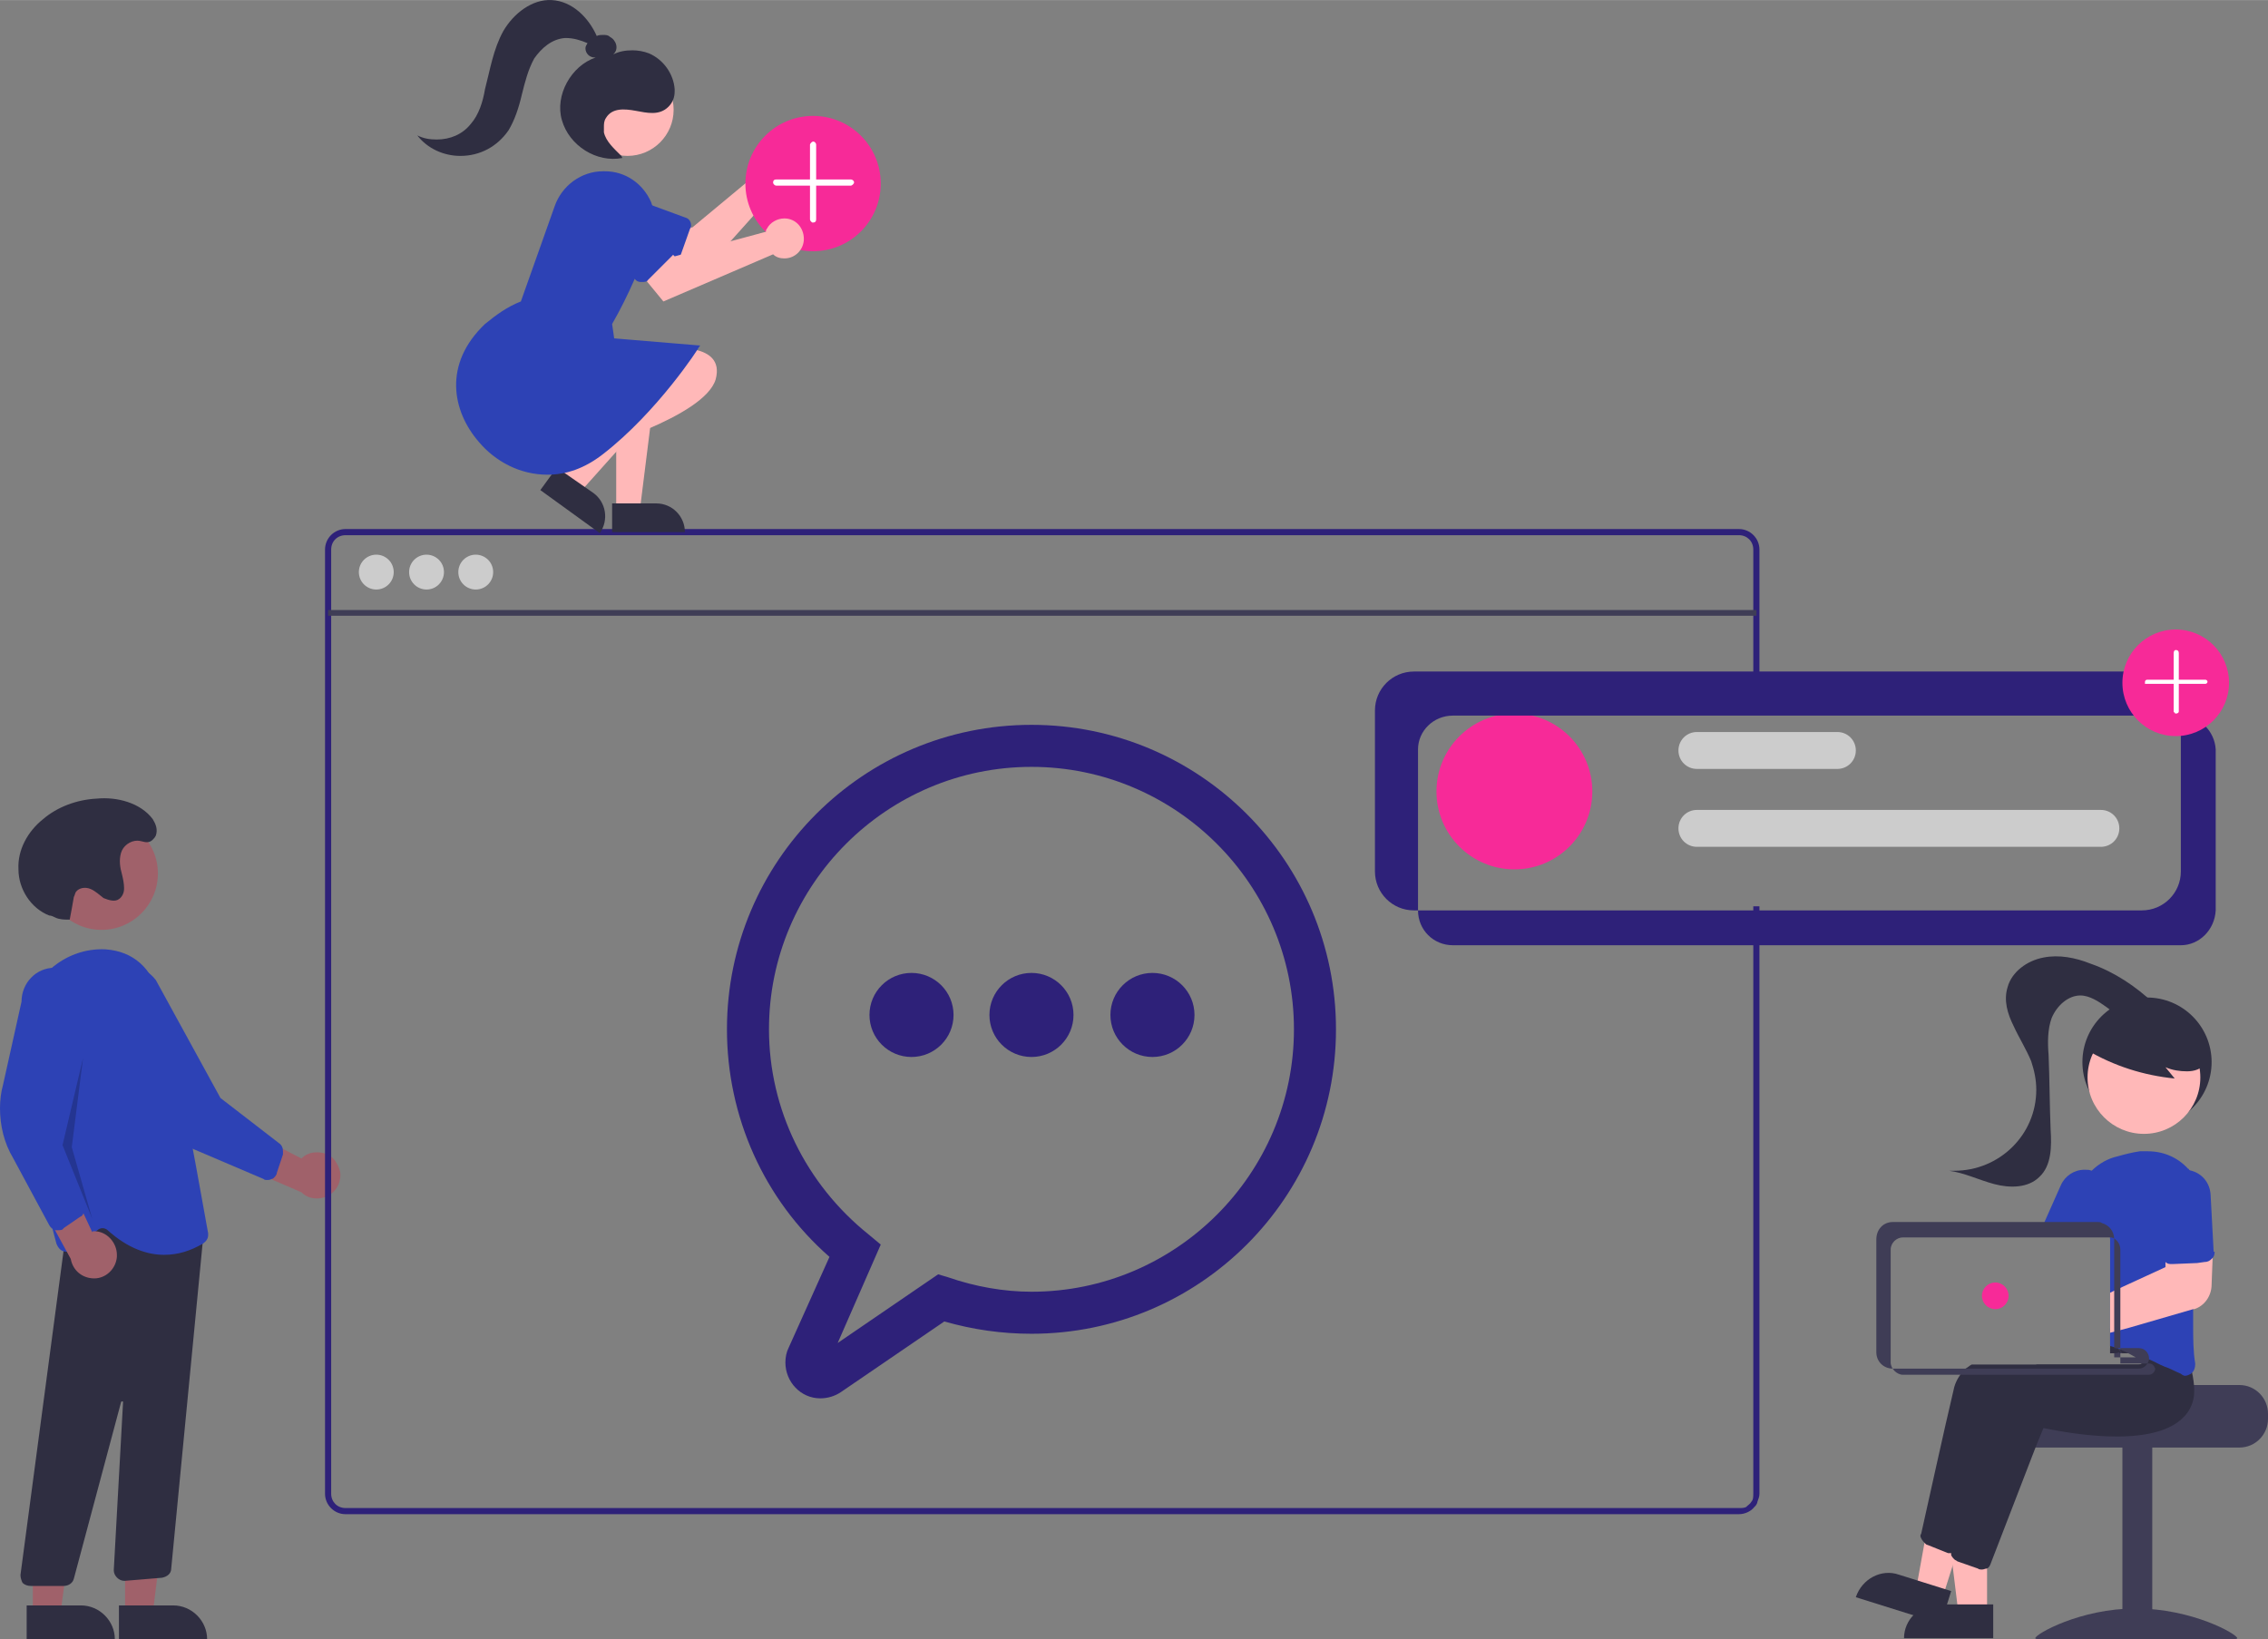 <svg xmlns="http://www.w3.org/2000/svg" xmlns:xlink="http://www.w3.org/1999/xlink" xml:space="preserve" width="3086px" height="2231px" style="shape-rendering:geometricPrecision; text-rendering:geometricPrecision; image-rendering:optimizeQuality; fill-rule:evenodd; clip-rule:evenodd" viewBox="0 0 2212 1599">
 <rect x="0" y="0" width="2212" height="1599" fill="#808080" stroke="none"/>
 <defs>
  <style type="text/css">
   <![CDATA[
    .fil1 {fill:#2D42B5}
    .fil4 {fill:#2E2179}
    .fil2 {fill:#2F2E41}
    .fil5 {fill:#3F3D56}
    .fil0 {fill:#A0616A}
    .fil6 {fill:#CCCCCC}
    .fil7 {fill:#F72A98}
    .fil9 {fill:#FFB8B8}
    .fil8 {fill:white}
    .fil3 {fill:black;fill-opacity:0.2}
   ]]>
  </style>
 </defs>
 <g id="Layer_x0020_1">
  <path class="fil0" d="M328 1134c-4,-7 -11,-10 -19,-10 -6,0 -11,2 -15,6l-72 -37 5 41 67 29c4,4 9,6 15,6 13,0 23,-10 23,-23 0,-4 -2,-9 -4,-12l0 0z"></path>
  <path class="fil1" d="M265 1150c-2,1 -3,1 -4,1 -2,0 -3,0 -4,-1l-68 -29c-23,-10 -42,-28 -53,-51l-35 -75c-5,-5 -7,-12 -7,-20 0,-18 15,-32 33,-32 10,0 19,5 25,13l63 115 57 44c3,2 4,5 4,8 0,1 0,2 0,3l-6 18c0,2 -2,4 -3,5 -1,1 -2,1 -2,1l0 0z"></path>
  <circle class="fil0" cx="99" cy="852" r="55"></circle>
  <polygon class="fil0" points="122,1574 149,1574 162,1468 122,1468 "></polygon>
  <path class="fil2" d="M202 1599l-86 0 0 -33 53 0c18,0 33,15 33,33l0 0 0 0z"></path>
  <polygon class="fil0" points="32,1574 59,1574 73,1468 32,1468 "></polygon>
  <path class="fil2" d="M112 1599l-86 0 0 -33 53 0c18,0 33,15 33,33l0 0 0 0z"></path>
  <path class="fil2" d="M22 1544c-1,-2 -2,-5 -2,-7 0,-1 0,-1 0,-1l48 -361 120 20 12 -7 -33 342c0,5 -4,8 -9,9l-36 3c0,0 -1,0 -1,0 -5,0 -10,-5 -10,-10 0,-1 0,-1 0,-1l9 -163c0,0 0,0 0,0 0,-1 0,-1 -1,-1 0,0 -1,0 -1,1l-46 172c-1,4 -5,7 -10,7l-32 0c0,0 0,0 0,0 -3,0 -6,-1 -8,-3l0 0z"></path>
  <path class="fil1" d="M105 1200c-1,-1 -3,-2 -5,-2 -2,0 -4,1 -5,2l-24 18c-2,2 -4,3 -6,3 -5,0 -8,-3 -10,-8 -11,-41 -38,-144 -31,-217 3,-41 39,-72 79,-70 27,2 45,18 53,47 20,72 42,204 47,230 0,0 0,1 0,2 0,3 -2,6 -5,8 -12,7 -24,11 -38,11 -16,0 -35,-6 -55,-24z"></path>
  <path class="fil0" d="M114 1226c0,-1 0,-1 0,-2 0,-12 -10,-23 -22,-23 -1,0 -2,0 -2,1l-34 -73 -22 35 35 64c2,11 11,19 23,19 11,0 21,-9 22,-21l0 0z"></path>
  <path class="fil1" d="M54 1200c-3,-1 -5,-3 -6,-5l-35 -65c-9,-15 -13,-32 -13,-49 0,-8 1,-16 3,-23l18 -81c0,-18 14,-33 32,-33 18,0 33,15 33,33 0,0 0,0 0,0l-23 130 19 70c0,0 0,1 0,2 0,4 -1,7 -4,8l-16 11c-1,2 -3,2 -6,2 0,0 0,0 0,0 0,0 0,0 0,0 0,0 -1,0 -2,0l0 0z"></path>
  <polygon class="fil3" points="81,1032 61,1117 90,1189 70,1119 "></polygon>
  <path class="fil2" d="M68 897c0,0 -1,0 -1,0 -4,0 -9,0 -13,-2 -2,-1 -4,-2 -6,-2 -18,-7 -30,-26 -30,-45 -1,-19 9,-37 24,-49 14,-12 33,-19 52,-20 20,-2 43,4 55,20 3,5 5,10 3,16 -1,2 -2,3 -3,4 -5,5 -10,1 -15,1 -7,0 -14,5 -16,12 -2,7 -1,14 1,21 1,4 2,9 2,13 0,0 0,0 0,1 0,4 -2,8 -5,10 -4,3 -10,1 -15,-1 -4,-3 -8,-7 -13,-9 -5,-2 -11,-1 -14,3 -1,2 -1,3 -2,5 -2,12 -2,11 -4,22l0 0z"></path>
  <path class="fil4" d="M1696 516l-1359 0c-11,0 -20,9 -20,20l0 921c0,11 9,20 20,20l1359 0c0,0 0,0 0,0 6,0 12,-3 15,-7 0,0 1,-1 1,-1 1,-1 2,-3 2,-4 1,-3 2,-5 2,-8 0,0 0,0 0,0l0 -573 -6 0 0 573c0,0 0,0 0,0 0,3 0,6 -2,8 -1,2 -3,3 -5,5 -2,1 -4,1 -7,1 0,0 0,0 0,0l-1359 0c-8,0 -14,-6 -14,-14l0 -921c0,-8 6,-14 14,-14l1359 0c0,0 0,0 0,0 8,0 14,6 14,14l0 124 6 0 0 -124c0,-11 -9,-20 -20,-20 0,0 0,0 0,0l0 0z"></path>
  <rect class="fil5" x="320" y="595" width="1393.13" height="5.584"></rect>
  <circle class="fil6" cx="367" cy="558" r="17"></circle>
  <circle class="fil6" cx="416" cy="558" r="17"></circle>
  <circle class="fil6" cx="464" cy="558" r="17"></circle>
  <path class="fil4" d="M800 1364c-19,0 -34,-16 -34,-35 0,-5 1,-10 3,-14l40 -89c-64,-56 -100,-137 -100,-222 0,0 0,0 0,0 0,-164 133,-297 297,-297 164,0 297,133 297,297 0,164 -133,297 -297,297 -29,0 -57,-4 -85,-12l-101 69c-6,4 -13,6 -20,6l0 0zm206 -616c0,0 0,0 0,0 -141,0 -256,115 -256,256 0,78 36,151 97,200l12 10 -42 96 98 -67 10 3c26,9 54,14 81,14 141,0 256,-115 256,-256 0,-141 -115,-256 -256,-256 0,0 0,0 0,0l0 0z"></path>
  <circle class="fil4" cx="1006" cy="990" r="41"></circle>
  <circle class="fil4" cx="889" cy="990" r="41"></circle>
  <circle class="fil4" cx="1124" cy="990" r="41"></circle>
  <path class="fil6" d="M2049 826l-394 0c-10,0 -18,-8 -18,-18 0,-10 8,-18 18,-18l394 0c10,0 18,8 18,18 0,10 -8,18 -18,18l0 0z"></path>
  <path class="fil6" d="M1792 750l-137 0c-10,0 -18,-8 -18,-18 0,-10 8,-18 18,-18l137 0c10,0 18,8 18,18 0,10 -8,18 -18,18z"></path>
  <circle class="fil7" cx="1477" cy="772" r="76"></circle>
  <path class="fil4" d="M2089 655l-710 0c-21,0 -38,17 -38,38l0 157c0,21 17,38 38,38l710 0c21,0 38,-17 38,-38l0 -157c0,-21 -17,-38 -38,-38l0 0zm72 233c-1,19 -16,34 -34,34l-710 0c-19,0 -34,-15 -34,-34l0 -157c0,-18 15,-33 34,-33l710 0c18,0 33,15 34,33l0 157z"></path>
  <circle class="fil7" cx="2122" cy="666" r="52"></circle>
  <path class="fil8" d="M2121 695c-1,0 -1,-1 -1,-1 0,0 0,0 0,0l0 -57c0,-2 1,-3 2,-3 2,0 3,1 3,3l0 57c0,1 -1,2 -3,2 0,0 -1,0 -1,-1l0 0z"></path>
  <path class="fil8" d="M2092 667c0,-1 0,-1 0,-2 0,-1 1,-2 2,-2l57 0c1,0 2,1 2,2 0,1 -1,2 -2,2l-57 0c0,0 0,0 0,0 -1,0 -1,0 -2,0l0 0z"></path>
  <path class="fil5" d="M2184 1351l-107 0c0,3 -111,6 -111,6 -2,1 -4,2 -5,4 -4,5 -6,11 -6,18 0,0 0,0 0,0l0 5c0,15 12,28 28,28l201 0c16,0 28,-13 28,-28l0 -5c0,-15 -12,-28 -28,-28l0 0z"></path>
  <rect class="fil5" x="2070" y="1410" width="29.119" height="188.153"></rect>
  <path class="fil5" d="M2182 1598c0,3 -44,1 -99,1 -54,0 -98,2 -98,-1 0,-4 44,-29 98,-29 55,0 99,25 99,29z"></path>
  <circle class="fil2" cx="2094" cy="1036" r="63"></circle>
  <polygon class="fil9" points="1938,1573 1910,1573 1897,1467 1938,1467 "></polygon>
  <path class="fil2" d="M1891 1565l53 0 0 33 -87 0 0 0c0,-18 15,-33 34,-33l0 0z"></path>
  <polygon class="fil9" points="1895,1557 1869,1549 1888,1444 1927,1456 "></polygon>
  <path class="fil2" d="M1852 1536l51 16 -10 32 -83 -26 0 0c6,-18 25,-28 42,-22l0 0z"></path>
  <path class="fil2" d="M2111 1333c-1,-6 -2,-11 -4,-16l-5 -6 -13 -17 -1 0c-1,0 -5,0 -11,1l0 0c-4,0 -9,0 -15,1 -1,0 -2,0 -4,0l0 24 28 0c3,0 5,2 6,5 0,0 0,0 0,0 0,3 -3,6 -6,6l-163 0c-2,1 -4,3 -6,4 -5,5 -9,11 -11,18 -10,42 -27,120 -32,142 0,1 -1,2 -1,3 0,2 2,5 4,7 1,1 2,2 3,2l20 8c1,0 2,0 3,0 0,0 0,0 0,0 0,0 0,0 1,0 0,0 0,0 0,0 4,0 8,-2 9,-6l16 -42 25 -65 9 -25c12,3 106,23 138,-10 3,-4 5,-7 7,-12 2,-5 3,-10 3,-16 0,-2 0,-4 0,-6l0 0z"></path>
  <path class="fil2" d="M2138 1339c-1,-2 -1,-4 -2,-6l-18 -24 -1 0c-1,1 -6,1 -15,2 -10,0 -23,2 -38,4 -1,0 -1,0 -2,0 -1,0 -3,0 -4,0l0 5 28 0c3,0 5,2 6,5 0,0 0,0 0,0 0,3 -3,6 -6,6l-99 0c-4,1 -8,3 -12,4 -21,9 -37,19 -40,34 -1,4 -3,10 -4,15 -4,21 -10,46 -15,69l0 0c-1,5 -2,9 -3,14 -5,19 -8,35 -10,44 0,0 0,1 0,1l0 0c0,0 0,1 0,1 0,1 0,3 0,4l0 0 0 0c1,2 2,3 3,4 1,1 2,1 3,2l20 7c1,1 3,1 4,1 0,0 0,0 0,0 2,0 3,-1 5,-1 2,-1 3,-3 4,-6l44 -114 7 -17c11,2 105,23 137,-11 6,-6 10,-15 10,-24 0,-1 0,-2 0,-3 0,-5 -1,-11 -2,-16l0 0z"></path>
  <path class="fil1" d="M2135 1141c0,0 0,-1 -1,-1 -10,-11 -24,-17 -39,-17 -3,0 -5,0 -8,0 -7,1 -15,3 -22,5 -9,2 -18,7 -25,14 -10,10 -16,24 -16,39 0,1 0,1 0,2 0,3 0,6 0,9 0,1 0,3 0,4l22 0c0,0 0,0 0,0 1,0 2,1 3,1 5,1 9,6 9,12l0 104c1,0 3,1 4,1 1,0 1,1 2,1 0,0 1,0 1,0 5,2 9,3 14,5l7 0c3,0 5,2 6,5 1,0 3,1 4,1 5,2 10,5 15,7 6,2 11,5 16,7 1,1 3,2 4,2 2,0 4,-1 6,-2 0,-1 1,-1 1,-1 2,-2 3,-5 3,-8 0,0 0,-1 0,-1 -2,-12 -2,-25 -2,-38 0,-5 0,-10 0,-15 1,-15 2,-30 4,-45 1,-8 2,-16 3,-24 1,-7 2,-14 3,-20 1,-3 1,-6 1,-10 0,-13 -5,-27 -15,-37l0 0z"></path>
  <path class="fil1" d="M2044 1143c-1,0 -3,-1 -4,-1 -2,-1 -4,-1 -7,-1 -10,0 -19,6 -23,15l-16 36 -1 4 53 0c0,0 0,0 0,0 1,0 2,1 3,1l1 -4 7 -16c1,-3 2,-7 2,-10 0,-11 -6,-20 -15,-24l0 0z"></path>
  <circle class="fil9" cx="2091" cy="1051" r="55"></circle>
  <path class="fil2" d="M2035 1024c27,16 56,25 86,28l-9 -11c7,3 14,4 21,4 7,0 14,-2 18,-8 2,-4 3,-7 3,-11 0,-3 0,-6 -1,-9 -3,-6 -8,-11 -13,-15 -13,-10 -29,-16 -46,-16 -8,0 -16,1 -23,4 -8,2 -15,7 -21,13 -5,6 -15,12 -12,20l-3 1z"></path>
  <path class="fil2" d="M2101 979c-18,-17 -39,-31 -62,-39 -15,-6 -31,-9 -46,-6 -16,3 -31,14 -35,29 -4,13 0,26 6,38 5,11 12,22 17,34 3,9 5,18 5,28 0,44 -36,79 -80,79 -1,0 -3,0 -5,0 15,2 29,9 44,13 15,4 33,4 44,-7 12,-11 12,-30 11,-46 -1,-24 -1,-49 -2,-73 -1,-12 -1,-25 3,-36 5,-12 16,-22 28,-22 9,0 18,6 25,11 8,6 16,12 25,13 9,1 20,-6 19,-16l3 0z"></path>
  <path class="fil9" d="M2146 1208l-32 1 -2 22 0 5 -50 23 -4 2 0 39 4 -1 15 -4 0 0 62 -18 1 0c10,-3 17,-13 17,-24l1 -26 0 -19 -12 0z"></path>
  <path class="fil1" d="M2156 1165c-1,-14 -12,-24 -26,-24 -14,0 -25,11 -25,25 0,1 0,1 0,2l3 56c0,3 2,6 4,7 2,2 4,2 6,2 0,0 1,0 1,0l24 -1 7 -1c3,0 5,-1 7,-3 0,0 0,0 1,-1 1,-1 2,-3 2,-6 0,0 0,0 -1,0l-3 -56z"></path>
  <path class="fil5" d="M2065 1315l-3 0 0 0c-1,0 -3,0 -4,0l0 5 21 0c-5,-2 -9,-3 -14,-5zm0 0l-3 0 0 0c-1,0 -3,0 -4,0l0 5 21 0c-5,-2 -9,-3 -14,-5zm21 0l-24 0 0 -106c0,-8 -5,-14 -12,-16 -1,-1 -3,-1 -4,-1 0,0 0,0 0,0l-200 0c-9,0 -16,7 -16,17l0 110c0,9 7,16 16,16l240 0c5,0 9,-4 10,-9 0,0 0,0 0,-1 0,0 0,0 0,0 0,-5 -4,-10 -10,-10l0 0zm16 20c0,3 -3,6 -6,6l-240 0c-6,0 -12,-6 -12,-12l0 -110c0,-7 6,-12 12,-12l200 0c0,0 0,0 0,0 1,0 2,0 3,0 5,1 9,6 9,12l0 111 28 0c3,0 5,2 6,5 -10,-10 -10,-10 -10,-10l10 10zm-32 -15l-3 0 0 -1c-2,1 -3,1 -5,1l0 4 21 0c-7,-4 -13,-7 -18,-9l5 5z"></path>
  <circle class="fil7" cx="1946" cy="1264" r="13"></circle>
  <path class="fil9" d="M746 160c0,0 0,0 0,1 0,1 0,1 0,2l-71 59 -21 -8 -15 31 46 21 77 -86c1,0 2,0 3,0 11,0 19,-8 19,-19 0,-11 -8,-19 -19,-19 -10,0 -19,8 -19,18l0 0z"></path>
  <path class="fil1" d="M651 259l-68 -25c-10,-3 -16,-13 -16,-23 0,-14 11,-25 25,-25 3,0 6,0 8,1l68 25c4,1 6,4 6,8 0,1 0,2 -1,3l-11 31c-1,3 -4,5 -8,5 -1,0 -2,0 -3,0l0 0z"></path>
  <polygon class="fil9" points="601,498 624,498 635,410 601,410 "></polygon>
  <path class="fil2" d="M668 519l-71 0 0 -28 43 0c16,0 28,13 28,28l0 0 0 0z"></path>
  <polygon class="fil9" points="545,469 564,482 623,416 596,397 "></polygon>
  <path class="fil2" d="M585 520l-58 -42 16 -22 36 25c12,9 15,26 6,39l0 0 0 0z"></path>
  <path class="fil9" d="M651 340c0,0 57,-7 47,30 -11,37 -124,69 -124,69l77 -99z"></path>
  <circle class="fil9" cx="612" cy="107" r="45"></circle>
  <path class="fil1" d="M467 431c-26,-30 -35,-76 6,-115 11,-9 22,-17 35,-22l33 -93c7,-20 26,-34 47,-34 0,0 1,0 2,0 20,0 37,12 45,30 2,5 3,11 3,17 0,4 0,9 -2,13 -10,31 -23,61 -39,89l2 14 84 7 -1 1c0,1 -41,64 -94,105 -18,14 -36,20 -54,20 -27,0 -51,-13 -67,-32z"></path>
  <path class="fil2" d="M459 121c8,-9 12,-22 14,-34 5,-19 8,-39 18,-57 10,-17 28,-31 47,-30 20,1 36,17 44,35 2,-1 4,-1 6,-1 3,0 5,0 7,2 6,3 9,12 3,17 6,-3 12,-4 19,-4 5,0 11,1 16,3 14,6 24,20 25,35 0,1 0,1 0,2 0,6 -2,11 -6,15 -9,9 -21,6 -32,4 -11,-2 -23,-3 -29,7 -2,3 -2,6 -2,9 0,2 0,3 0,5 2,9 10,16 17,23l1 2c-25,5 -52,-12 -59,-37 -7,-24 9,-53 33,-61l0 0c0,0 0,0 -1,0 -5,0 -9,-4 -9,-9 0,-2 1,-3 2,-5 -7,-3 -14,-5 -21,-5 -1,0 -1,0 -1,0 -13,1 -23,10 -30,20 -6,11 -9,23 -12,35 -3,13 -7,25 -13,35 -11,16 -28,25 -47,25 -16,0 -32,-7 -42,-20 6,3 12,4 19,4 13,0 25,-5 33,-15l0 0z"></path>
  <circle class="fil7" cx="793" cy="179" r="66"></circle>
  <path class="fil8" d="M791 216c0,0 -1,-1 -1,-2 0,0 0,0 0,0l0 -73c0,-1 2,-3 3,-3 2,0 3,2 3,3l0 73c0,2 -1,3 -3,3 -1,0 -1,0 -2,-1l0 0z"></path>
  <path class="fil8" d="M755 180c-1,-1 -1,-2 -1,-2 0,-2 1,-3 3,-3l73 0c1,0 3,1 3,3 0,1 -2,3 -3,3l-73 0c0,0 0,0 0,0 -1,0 -2,-1 -2,-1l0 0z"></path>
  <path class="fil9" d="M748 223c-1,1 -1,2 -1,3l-89 24 -16 -16 -27 21 32 39 107 -46c3,3 7,4 11,4 11,0 19,-9 19,-19 0,-11 -8,-20 -19,-20 -7,0 -14,4 -17,10l0 0z"></path>
  <path class="fil1" d="M620 273l-51 -51c-4,-5 -7,-11 -7,-18 0,-14 11,-25 25,-25 7,0 13,3 18,8l51 51c1,1 2,3 2,6 0,2 -1,4 -2,5l-24 24c-1,2 -4,2 -6,2 -2,0 -4,0 -6,-2l0 0z"></path>
 </g>
</svg>